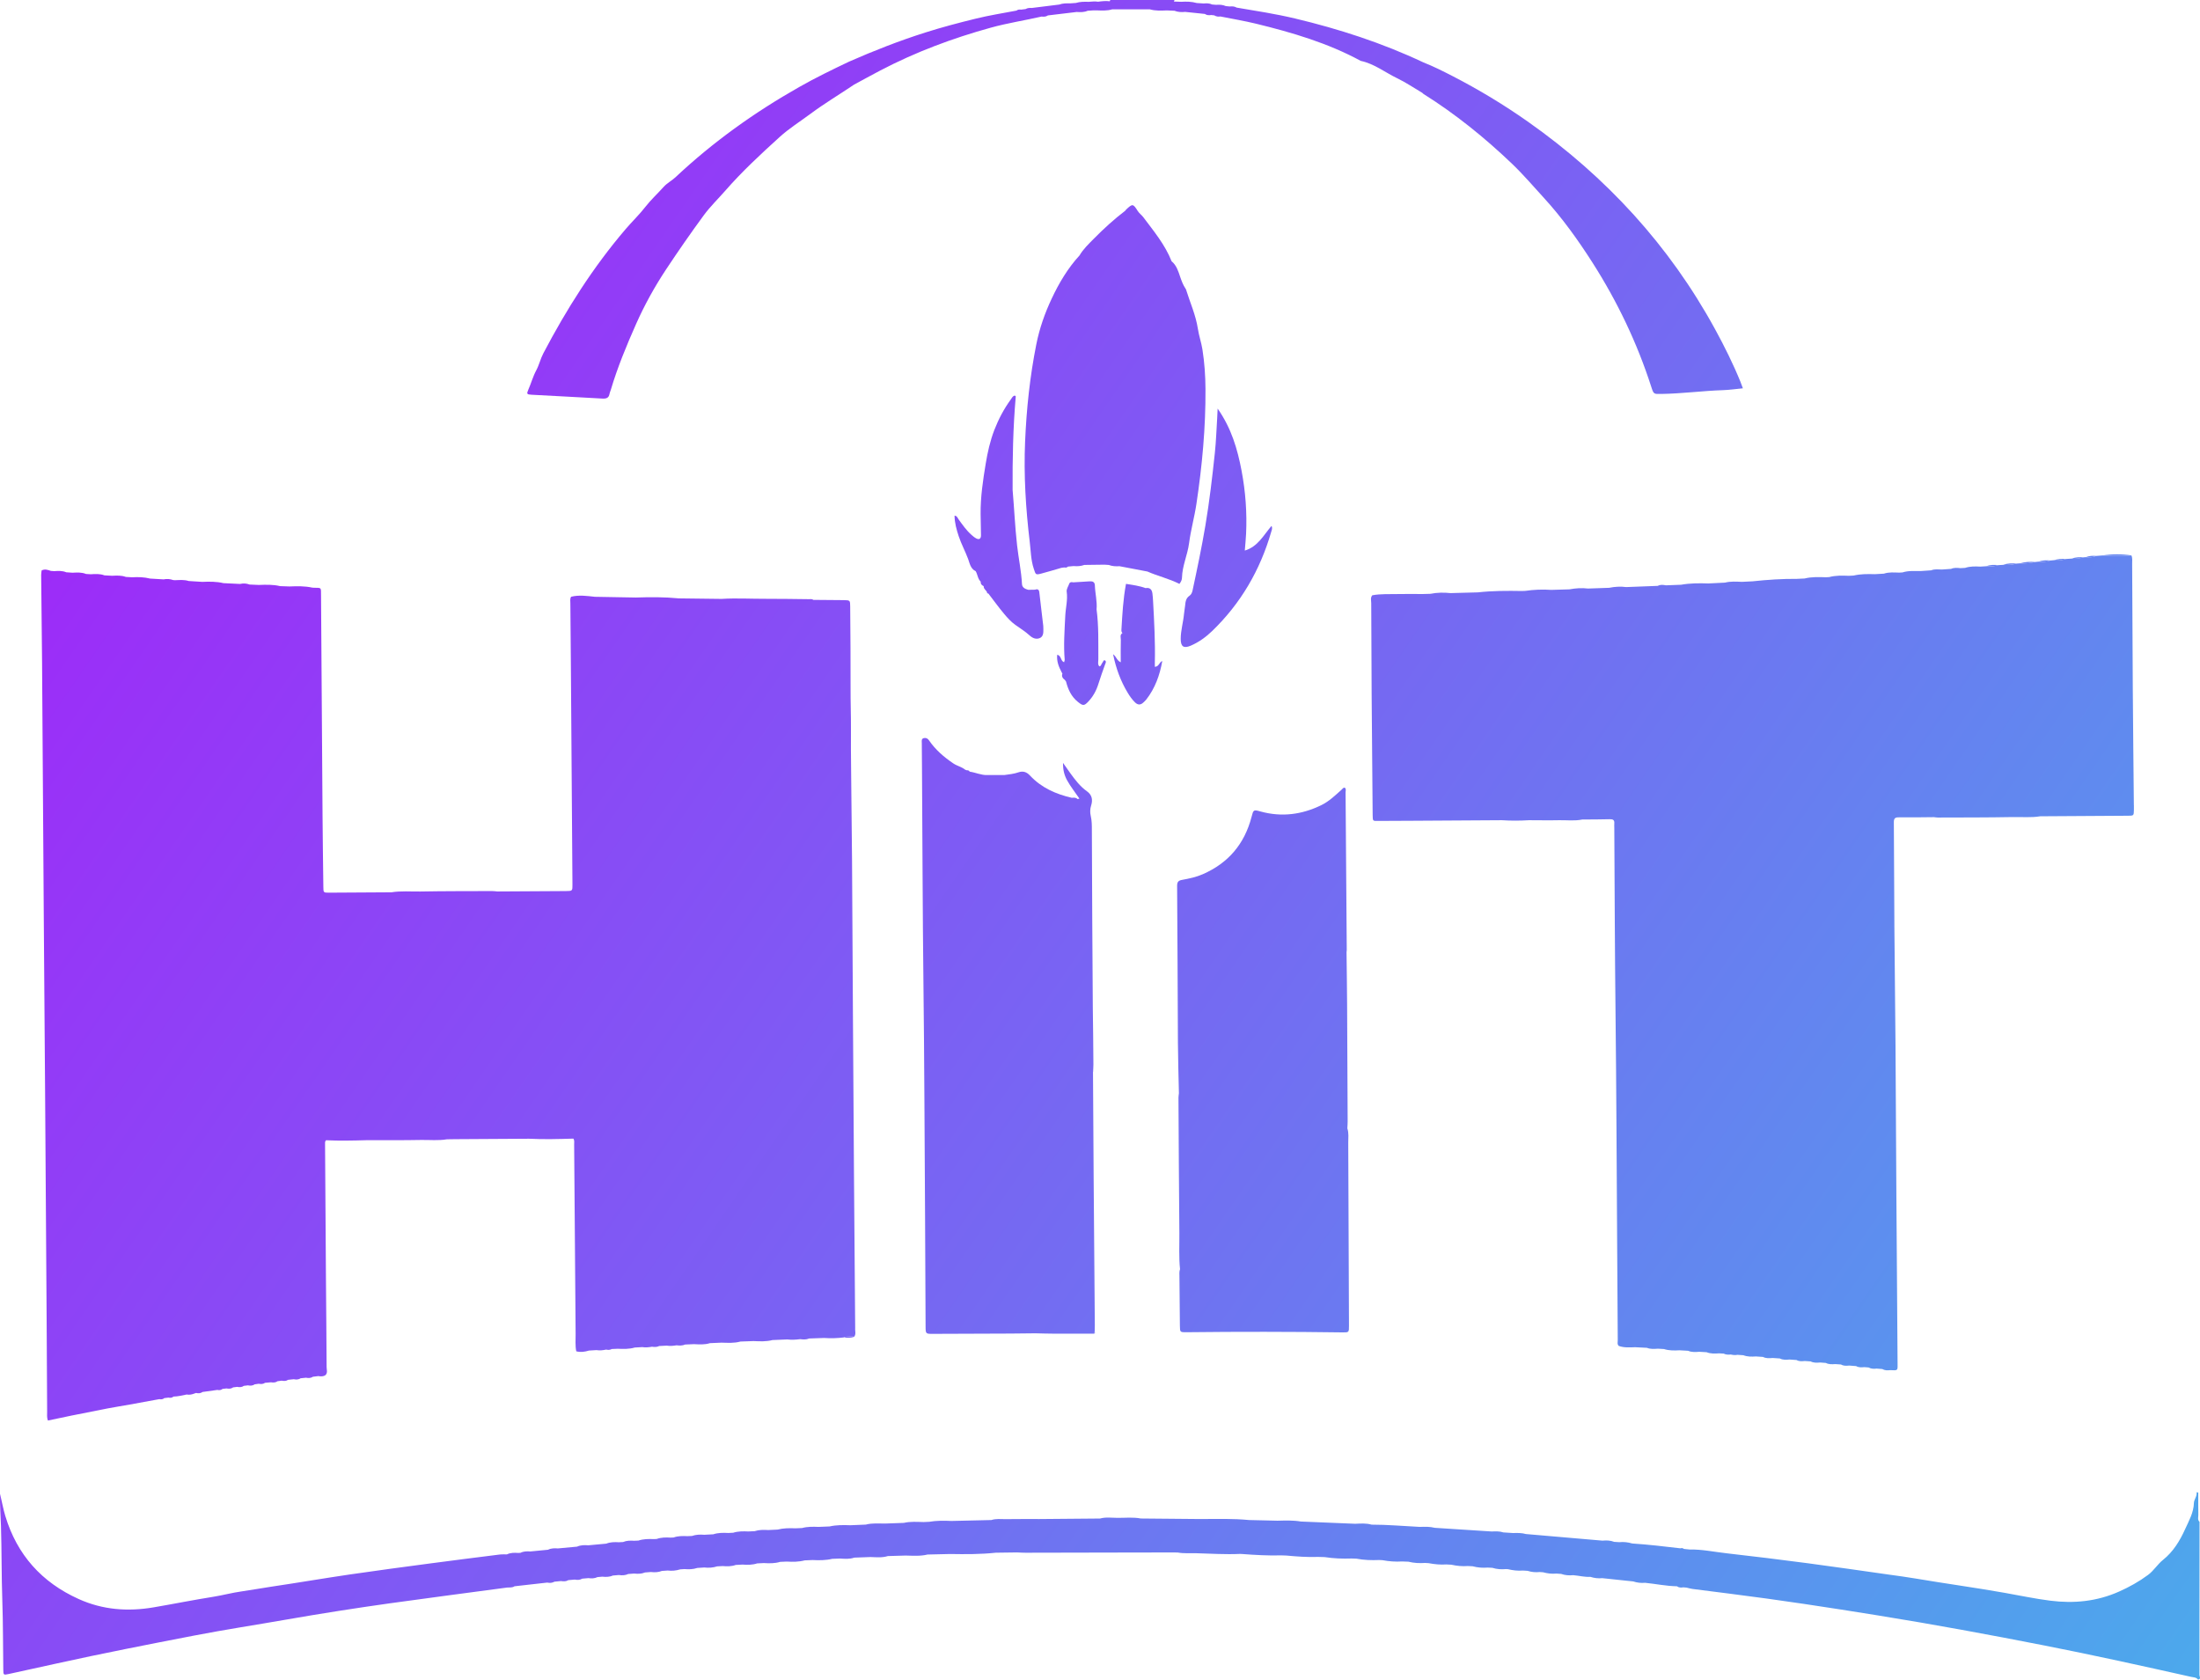 <svg width="93" height="71" viewBox="0 0 93 71" fill="none" xmlns="http://www.w3.org/2000/svg">
<path d="M90.1 23.477C89.692 23.501 89.284 23.501 88.877 23.48C89.284 23.416 89.692 23.416 90.1 23.477Z" fill="url(#paint0_linear_1_3121)"/>
<path d="M86.032 23.756C85.822 23.799 85.611 23.837 85.396 23.812C85.604 23.748 85.817 23.739 86.032 23.756Z" fill="url(#paint1_linear_1_3121)"/>
<path d="M85.258 23.82C85.07 23.869 84.879 23.897 84.684 23.874C84.871 23.804 85.065 23.81 85.258 23.82Z" fill="url(#paint2_linear_1_3121)"/>
<path d="M88.098 23.559C87.929 23.596 87.763 23.638 87.588 23.613C87.752 23.543 87.925 23.549 88.098 23.559Z" fill="url(#paint3_linear_1_3121)"/>
<path d="M87.328 23.63C87.162 23.694 86.99 23.703 86.817 23.681C86.984 23.629 87.154 23.614 87.328 23.63Z" fill="url(#paint4_linear_1_3121)"/>
<path d="M84.483 23.887C84.314 23.93 84.144 23.961 83.969 23.934C84.136 23.866 84.31 23.874 84.483 23.887Z" fill="url(#paint5_linear_1_3121)"/>
<path d="M86.681 23.692C86.514 23.746 86.343 23.767 86.168 23.741C86.335 23.681 86.507 23.677 86.681 23.692Z" fill="url(#paint6_linear_1_3121)"/>
<path d="M88.618 23.501C88.473 23.56 88.324 23.572 88.17 23.553C88.316 23.493 88.466 23.486 88.618 23.501Z" fill="url(#paint7_linear_1_3121)"/>
<path d="M35.697 56.533L35.689 56.514C35.829 56.496 35.971 56.487 36.111 56.507C35.975 56.554 35.837 56.559 35.697 56.533Z" fill="url(#paint8_linear_1_3121)"/>
<path d="M90.204 34.04C90.189 32.402 90.17 30.765 90.159 29.128C90.147 27.361 90.142 25.594 90.132 23.827C90.132 23.71 90.151 23.59 90.1 23.477C89.692 23.501 89.284 23.501 88.877 23.48C88.791 23.487 88.704 23.493 88.618 23.499C88.473 23.559 88.324 23.571 88.17 23.552C88.146 23.553 88.122 23.556 88.098 23.557C87.929 23.595 87.763 23.637 87.588 23.611C87.501 23.617 87.414 23.623 87.328 23.629C87.162 23.692 86.99 23.702 86.817 23.68C86.772 23.684 86.727 23.688 86.681 23.692C86.514 23.746 86.343 23.767 86.168 23.741C86.124 23.745 86.078 23.75 86.032 23.756C85.822 23.799 85.611 23.837 85.396 23.812C85.35 23.815 85.304 23.818 85.258 23.822C85.07 23.87 84.879 23.899 84.684 23.876C84.618 23.88 84.551 23.884 84.485 23.888C84.315 23.931 84.146 23.962 83.971 23.935C83.885 23.941 83.797 23.946 83.71 23.951C83.494 23.939 83.279 23.935 83.07 24.005C83.005 24.009 82.937 24.013 82.871 24.016C82.738 24.003 82.605 23.989 82.477 24.047C82.349 24.056 82.22 24.065 82.092 24.074C81.94 24.073 81.785 24.046 81.637 24.108C81.488 24.119 81.339 24.128 81.188 24.139C80.931 24.139 80.674 24.117 80.422 24.197C80.377 24.2 80.331 24.202 80.284 24.205C80.067 24.2 79.849 24.177 79.638 24.249C79.509 24.256 79.379 24.264 79.25 24.271C78.952 24.262 78.652 24.26 78.357 24.329C78.291 24.333 78.224 24.336 78.156 24.34C77.876 24.328 77.598 24.321 77.323 24.394C77.278 24.396 77.231 24.398 77.185 24.401C76.885 24.392 76.583 24.379 76.287 24.453C76.18 24.459 76.071 24.464 75.962 24.469C75.335 24.464 74.709 24.506 74.085 24.573C73.934 24.58 73.784 24.588 73.634 24.595C73.394 24.585 73.156 24.568 72.919 24.628C72.685 24.641 72.451 24.651 72.217 24.663C71.831 24.649 71.445 24.65 71.061 24.718C70.849 24.726 70.635 24.734 70.421 24.742C70.305 24.72 70.191 24.704 70.079 24.765C69.635 24.782 69.191 24.798 68.747 24.816C68.504 24.785 68.265 24.798 68.025 24.847C67.728 24.858 67.429 24.869 67.131 24.878C66.867 24.846 66.606 24.864 66.346 24.912C66.089 24.92 65.833 24.928 65.576 24.935C65.208 24.908 64.84 24.925 64.474 24.977C64.429 24.978 64.382 24.98 64.336 24.982C63.714 24.971 63.093 24.971 62.472 25.04C62.089 25.051 61.704 25.06 61.319 25.071C61.034 25.041 60.75 25.045 60.467 25.101C60.357 25.103 60.246 25.107 60.136 25.11C59.786 25.11 59.437 25.102 59.087 25.111C58.727 25.121 58.367 25.096 58.01 25.163C57.923 25.267 57.966 25.391 57.966 25.504C57.968 26.785 57.974 28.067 57.983 29.348C57.995 31.049 58.014 32.75 58.026 34.453C58.029 34.722 58.033 34.702 58.271 34.701C58.765 34.698 59.26 34.698 59.754 34.694C61 34.687 62.247 34.679 63.493 34.671C63.873 34.697 64.252 34.694 64.633 34.671C65.058 34.671 65.482 34.681 65.907 34.671C66.234 34.664 66.563 34.71 66.888 34.641C67.275 34.639 67.662 34.64 68.048 34.629C68.181 34.625 68.254 34.659 68.241 34.806C68.235 34.871 68.241 34.935 68.241 35C68.255 37.606 68.264 40.212 68.293 42.82C68.329 46.04 68.34 49.261 68.361 52.481C68.37 53.87 68.377 55.26 68.387 56.649C68.387 56.731 68.356 56.823 68.43 56.893C68.655 56.975 68.889 56.955 69.122 56.948C69.288 56.956 69.453 56.965 69.62 56.973C69.771 57.035 69.928 57.02 70.085 57.01C70.17 57.016 70.255 57.02 70.341 57.025C70.555 57.094 70.775 57.09 70.995 57.078C71.116 57.085 71.239 57.091 71.36 57.098C71.513 57.166 71.675 57.152 71.836 57.141C71.938 57.147 72.041 57.152 72.143 57.159C72.315 57.229 72.494 57.218 72.674 57.207C72.738 57.211 72.801 57.214 72.864 57.218C72.96 57.264 73.061 57.269 73.164 57.256C73.257 57.276 73.35 57.292 73.445 57.269C73.529 57.275 73.614 57.282 73.698 57.287C73.869 57.354 74.047 57.35 74.226 57.338C74.326 57.345 74.426 57.352 74.526 57.358C74.656 57.426 74.796 57.414 74.936 57.403C75.036 57.41 75.137 57.416 75.238 57.423C75.368 57.491 75.507 57.48 75.647 57.468C75.746 57.474 75.846 57.483 75.946 57.489C76.056 57.554 76.176 57.542 76.294 57.531C76.375 57.536 76.456 57.542 76.538 57.547C76.665 57.612 76.803 57.607 76.94 57.594C77.021 57.6 77.101 57.607 77.182 57.612C77.31 57.678 77.447 57.671 77.585 57.661C77.664 57.666 77.745 57.673 77.825 57.678C77.855 57.674 77.885 57.671 77.914 57.671C77.885 57.671 77.855 57.675 77.825 57.678C77.933 57.742 78.05 57.737 78.168 57.723C78.267 57.731 78.366 57.739 78.465 57.746C78.573 57.81 78.691 57.8 78.809 57.79C78.87 57.794 78.93 57.8 78.991 57.804C79.097 57.864 79.213 57.866 79.33 57.851C79.409 57.858 79.49 57.863 79.569 57.87C79.676 57.933 79.791 57.93 79.908 57.917C80.218 57.934 80.219 57.934 80.216 57.69C80.199 55.297 80.18 52.906 80.165 50.513C80.152 48.389 80.142 46.266 80.128 44.143C80.116 42.495 80.093 40.846 80.081 39.197C80.07 37.72 80.071 36.244 80.058 34.767C80.056 34.597 80.102 34.547 80.27 34.55C80.764 34.556 81.259 34.546 81.754 34.542C81.807 34.547 81.861 34.558 81.913 34.558C82.964 34.554 84.014 34.558 85.065 34.538C85.459 34.529 85.856 34.569 86.249 34.505C87.485 34.497 88.721 34.49 89.957 34.482C90.201 34.481 90.201 34.477 90.206 34.233C90.206 34.168 90.206 34.103 90.206 34.038L90.204 34.04ZM63.772 34.639C63.96 34.627 64.149 34.632 64.337 34.639C64.149 34.631 63.96 34.625 63.772 34.639ZM72.937 57.21C72.984 57.207 73.031 57.21 73.077 57.218C73.03 57.211 72.984 57.209 72.937 57.21Z" fill="url(#paint9_linear_1_3121)"/>
<path d="M36.151 56.165C36.136 53.987 36.116 51.809 36.1 49.632C36.084 47.347 36.07 45.06 36.055 42.774C36.042 40.639 36.033 38.505 36.018 36.369C36.008 35.097 35.991 33.825 35.979 32.553C35.973 31.971 35.967 31.389 35.972 30.806C35.976 30.235 35.953 29.664 35.956 29.093C35.961 27.94 35.948 26.785 35.94 25.632C35.938 25.376 35.934 25.372 35.672 25.368C35.241 25.361 34.811 25.361 34.382 25.357C34.325 25.312 34.259 25.328 34.196 25.328C33.585 25.322 32.975 25.31 32.364 25.312C31.744 25.315 31.124 25.277 30.502 25.316C29.901 25.308 29.299 25.302 28.698 25.294C28.094 25.235 27.487 25.237 26.88 25.258C26.303 25.248 25.724 25.238 25.147 25.227C24.813 25.191 24.478 25.141 24.143 25.225C24.088 25.314 24.111 25.413 24.111 25.508C24.116 26.347 24.125 27.187 24.132 28.026C24.155 31.148 24.178 34.269 24.199 37.391C24.201 37.663 24.199 37.663 23.916 37.666C22.949 37.672 21.982 37.678 21.016 37.683C20.942 37.676 20.868 37.664 20.792 37.666C19.783 37.67 18.774 37.666 17.766 37.685C17.361 37.691 16.953 37.654 16.55 37.718C15.668 37.724 14.787 37.732 13.904 37.734C13.671 37.734 13.671 37.73 13.669 37.482C13.657 36.491 13.642 35.499 13.635 34.508C13.612 31.393 13.592 28.279 13.571 25.164C13.568 24.812 13.596 24.854 13.262 24.844C13.241 24.844 13.219 24.84 13.198 24.839C12.879 24.769 12.556 24.778 12.232 24.79C12.101 24.785 11.971 24.781 11.84 24.776C11.543 24.705 11.241 24.715 10.94 24.726C10.811 24.72 10.68 24.715 10.55 24.709C10.418 24.658 10.285 24.653 10.147 24.684C9.915 24.673 9.68 24.661 9.446 24.65C9.152 24.58 8.852 24.583 8.551 24.596C8.36 24.584 8.169 24.572 7.978 24.56C7.786 24.498 7.589 24.519 7.393 24.526C7.369 24.525 7.346 24.522 7.322 24.52C7.191 24.475 7.057 24.461 6.919 24.491C6.728 24.48 6.538 24.468 6.347 24.457C6.096 24.394 5.84 24.387 5.582 24.402C5.494 24.396 5.407 24.392 5.319 24.387C5.131 24.317 4.936 24.329 4.741 24.338C4.633 24.333 4.524 24.326 4.416 24.321C4.228 24.249 4.033 24.262 3.838 24.274C3.771 24.27 3.703 24.266 3.636 24.262C3.45 24.186 3.257 24.2 3.063 24.209C2.977 24.203 2.889 24.198 2.802 24.191C2.636 24.121 2.463 24.131 2.288 24.143C2.242 24.139 2.196 24.136 2.149 24.132C2.021 24.087 1.893 24.043 1.76 24.113C1.754 24.177 1.739 24.24 1.74 24.303C1.752 25.521 1.768 26.738 1.778 27.956C1.805 31.62 1.826 35.283 1.852 38.947C1.869 41.371 1.889 43.797 1.907 46.221C1.93 49.432 1.951 52.643 1.972 55.854C1.98 57.126 1.984 58.397 1.993 59.669C1.993 59.792 1.976 59.92 2.025 60.047C2.375 59.973 2.708 59.901 3.04 59.834C3.538 59.733 4.036 59.633 4.535 59.538C4.854 59.478 5.174 59.426 5.493 59.37C5.906 59.295 6.319 59.219 6.734 59.143C6.81 59.159 6.884 59.154 6.946 59.099C7.004 59.092 7.062 59.085 7.121 59.078C7.199 59.094 7.272 59.089 7.335 59.034C7.523 59.03 7.708 58.985 7.891 58.947C8.008 58.97 8.118 58.946 8.227 58.902C8.247 58.895 8.268 58.888 8.288 58.881C8.385 58.904 8.477 58.902 8.562 58.84C8.771 58.811 8.978 58.783 9.187 58.753C9.266 58.769 9.341 58.768 9.406 58.711C9.461 58.705 9.518 58.698 9.573 58.69C9.672 58.709 9.769 58.709 9.857 58.645C9.913 58.639 9.97 58.632 10.026 58.624C10.126 58.643 10.223 58.643 10.309 58.581C10.365 58.574 10.422 58.567 10.478 58.56C10.578 58.578 10.676 58.581 10.764 58.517C10.822 58.509 10.879 58.501 10.937 58.492C11.031 58.51 11.123 58.51 11.206 58.452C11.288 58.446 11.37 58.438 11.453 58.431C11.55 58.444 11.645 58.448 11.731 58.386C11.789 58.378 11.848 58.37 11.907 58.362C12.002 58.381 12.094 58.384 12.178 58.326C12.257 58.318 12.337 58.309 12.416 58.301C12.517 58.319 12.615 58.324 12.705 58.261C12.781 58.253 12.857 58.245 12.933 58.237C13.034 58.254 13.133 58.26 13.223 58.197C13.301 58.188 13.378 58.177 13.456 58.168C13.562 58.187 13.666 58.192 13.76 58.126C13.86 58.026 13.807 57.901 13.807 57.789C13.801 56.506 13.787 55.224 13.778 53.942C13.764 52.088 13.754 50.235 13.741 48.381C13.741 48.318 13.728 48.251 13.783 48.199C14.351 48.226 14.919 48.213 15.488 48.197C16.26 48.195 17.031 48.202 17.804 48.187C18.167 48.181 18.532 48.221 18.892 48.159C19.009 48.157 19.128 48.154 19.246 48.154C20.286 48.147 21.327 48.141 22.365 48.135C22.988 48.166 23.613 48.149 24.236 48.13C24.294 48.207 24.269 48.297 24.271 48.38C24.292 51.047 24.31 53.715 24.333 56.382C24.335 56.629 24.311 56.876 24.36 57.121C24.543 57.168 24.721 57.144 24.898 57.089C25.003 57.082 25.108 57.077 25.213 57.07C25.351 57.091 25.487 57.079 25.623 57.048C25.705 57.068 25.786 57.066 25.863 57.024C25.946 57.02 26.029 57.016 26.113 57.013C26.355 57.023 26.597 57.031 26.833 56.961C26.938 56.955 27.044 56.948 27.15 56.943C27.289 56.966 27.426 56.951 27.562 56.927C27.666 56.943 27.769 56.946 27.867 56.897C27.974 56.892 28.079 56.886 28.185 56.881C28.324 56.904 28.461 56.89 28.597 56.867C28.722 56.882 28.846 56.885 28.965 56.834C29.089 56.828 29.213 56.823 29.338 56.818C29.564 56.83 29.789 56.846 30.01 56.776C30.174 56.769 30.339 56.762 30.503 56.755C30.77 56.762 31.036 56.782 31.299 56.708C31.485 56.702 31.67 56.695 31.856 56.688C32.124 56.7 32.391 56.715 32.655 56.645C32.864 56.637 33.074 56.629 33.282 56.619C33.464 56.642 33.645 56.631 33.826 56.607C33.954 56.623 34.08 56.634 34.203 56.579C34.414 56.572 34.624 56.564 34.835 56.557C35.123 56.577 35.41 56.568 35.695 56.532L35.687 56.513C35.827 56.495 35.968 56.486 36.108 56.506C36.19 56.401 36.148 56.277 36.148 56.163L36.151 56.165ZM25.312 57.044C25.378 57.031 25.445 57.028 25.514 57.028C25.447 57.028 25.378 57.029 25.312 57.044ZM25.616 57.033C25.658 57.025 25.698 57.019 25.74 57.017C25.698 57.02 25.658 57.025 25.616 57.033ZM27.251 56.917C27.317 56.904 27.386 56.901 27.453 56.903C27.384 56.901 27.317 56.903 27.251 56.917ZM27.555 56.908C27.531 56.907 27.506 56.905 27.481 56.904C27.506 56.904 27.531 56.905 27.555 56.908C27.608 56.898 27.66 56.892 27.711 56.889C27.659 56.892 27.606 56.9 27.555 56.908ZM28.59 56.849C28.653 56.836 28.715 56.828 28.779 56.826C28.715 56.828 28.653 56.838 28.59 56.849ZM34.013 56.568C34.013 56.568 34.006 56.568 34.003 56.568C34.006 56.568 34.01 56.568 34.013 56.568ZM33.553 56.583C33.508 56.584 33.462 56.588 33.418 56.595C33.462 56.588 33.507 56.584 33.553 56.583ZM33.82 56.588C33.835 56.586 33.849 56.584 33.864 56.583C33.849 56.584 33.835 56.587 33.82 56.588Z" fill="url(#paint10_linear_1_3121)"/>
<path d="M73.587 16.171C73.272 15.394 72.899 14.642 72.498 13.91C70.562 10.369 67.9 7.48 64.613 5.16C63.585 4.434 62.508 3.785 61.389 3.209C60.991 3.004 60.59 2.803 60.171 2.638C58.431 1.817 56.611 1.226 54.743 0.781C53.929 0.587 53.1 0.46 52.275 0.321C52.185 0.268 52.086 0.263 51.985 0.274C51.929 0.268 51.874 0.263 51.819 0.258C51.687 0.198 51.549 0.194 51.409 0.204C51.352 0.2 51.296 0.194 51.239 0.19C51.126 0.136 51.008 0.134 50.887 0.147C50.788 0.14 50.689 0.134 50.59 0.128C50.374 0.065 50.152 0.063 49.928 0.076C49.828 0.071 49.725 0.069 49.624 0.065C49.633 0.043 49.642 0.022 49.65 0H46.937C46.925 0.016 46.917 0.034 46.912 0.054C46.746 0.032 46.582 0.05 46.418 0.073C46.285 0.049 46.153 0.069 46.02 0.077C45.838 0.071 45.656 0.07 45.48 0.125C45.399 0.131 45.319 0.136 45.236 0.142C45.218 0.151 45.2 0.159 45.181 0.166C45.2 0.159 45.219 0.151 45.236 0.142C45.082 0.138 44.926 0.138 44.776 0.193C44.39 0.241 44.004 0.29 43.618 0.337C43.528 0.333 43.437 0.332 43.357 0.383C43.295 0.391 43.231 0.399 43.168 0.407C43.098 0.401 43.03 0.399 42.969 0.448C42.396 0.558 41.819 0.647 41.249 0.788C40.529 0.964 39.814 1.152 39.107 1.377C38.013 1.725 36.945 2.142 35.894 2.605C35.178 2.945 34.466 3.291 33.777 3.683C31.891 4.752 30.137 6.005 28.555 7.492C28.398 7.639 28.203 7.735 28.057 7.897C27.8 8.184 27.516 8.443 27.277 8.75C27.023 9.078 26.718 9.367 26.448 9.684C25.071 11.294 23.946 13.07 22.965 14.942C22.847 15.167 22.792 15.426 22.671 15.65C22.528 15.915 22.453 16.203 22.332 16.476C22.254 16.652 22.274 16.675 22.47 16.686C23.469 16.741 24.468 16.79 25.467 16.848C25.631 16.857 25.739 16.822 25.767 16.644C25.775 16.592 25.802 16.542 25.817 16.491C26.102 15.529 26.486 14.603 26.891 13.691C27.247 12.889 27.675 12.116 28.163 11.379C28.675 10.608 29.201 9.848 29.749 9.102C30.023 8.729 30.354 8.41 30.656 8.065C31.367 7.25 32.16 6.515 32.958 5.791C33.359 5.427 33.826 5.135 34.263 4.81C34.859 4.366 35.498 3.987 36.112 3.572C36.478 3.375 36.843 3.174 37.21 2.981C38.7 2.201 40.263 1.617 41.882 1.17C42.591 0.974 43.318 0.863 44.033 0.7C44.128 0.712 44.218 0.707 44.298 0.652C44.705 0.603 45.11 0.554 45.516 0.506C45.672 0.517 45.828 0.521 45.977 0.455C45.823 0.455 45.67 0.453 45.518 0.452C45.671 0.452 45.824 0.453 45.977 0.455C46.06 0.449 46.142 0.444 46.225 0.438C46.25 0.405 46.282 0.391 46.318 0.388C46.282 0.393 46.25 0.405 46.225 0.438C46.269 0.438 46.313 0.438 46.356 0.438C46.578 0.446 46.801 0.461 47.018 0.394C47.547 0.394 48.077 0.394 48.606 0.394C48.843 0.464 49.086 0.449 49.328 0.44L49.649 0.455C49.795 0.513 49.949 0.518 50.103 0.503C50.379 0.531 50.655 0.561 50.931 0.589C51.013 0.646 51.105 0.65 51.199 0.635C51.242 0.639 51.285 0.645 51.329 0.649C51.41 0.697 51.496 0.714 51.588 0.696C52.091 0.797 52.598 0.881 53.096 1.002C54.625 1.375 56.13 1.818 57.524 2.574C58.098 2.695 58.555 3.065 59.071 3.312C59.435 3.487 59.774 3.719 60.124 3.925C60.14 3.94 60.154 3.956 60.171 3.969C61.522 4.816 62.756 5.814 63.908 6.913C64.395 7.379 64.832 7.891 65.287 8.389C66.05 9.227 66.707 10.144 67.315 11.095C68.367 12.742 69.206 14.494 69.806 16.358C69.905 16.667 69.909 16.658 70.234 16.652C71.106 16.639 71.971 16.52 72.841 16.492C73.113 16.482 73.384 16.442 73.677 16.414C73.638 16.31 73.614 16.24 73.585 16.171H73.587Z" fill="url(#paint11_linear_1_3121)"/>
<path d="M46.208 45.313C46.212 45.205 46.221 45.098 46.221 44.99C46.221 44.193 46.203 43.396 46.196 42.597C46.173 40.096 46.169 37.594 46.156 35.093C46.156 34.89 46.156 34.687 46.108 34.484C46.077 34.346 46.076 34.202 46.126 34.045C46.194 33.833 46.178 33.609 45.948 33.448C45.664 33.248 45.453 32.971 45.25 32.691C45.152 32.556 45.056 32.418 44.936 32.247C44.934 32.541 44.987 32.761 45.11 32.986C45.262 33.261 45.458 33.502 45.631 33.759C45.604 33.765 45.577 33.771 45.55 33.777C45.481 33.705 45.394 33.716 45.308 33.724C44.635 33.569 44.02 33.297 43.541 32.783C43.396 32.626 43.241 32.582 43.055 32.646C42.86 32.714 42.658 32.733 42.458 32.761C42.216 32.761 41.973 32.761 41.731 32.762C41.852 32.796 41.973 32.814 42.094 32.815C41.973 32.815 41.852 32.796 41.731 32.762C41.474 32.77 41.24 32.653 40.991 32.618C40.964 32.569 40.922 32.555 40.87 32.561C40.847 32.553 40.824 32.544 40.801 32.536C40.652 32.414 40.46 32.379 40.299 32.27C39.904 32.002 39.547 31.697 39.275 31.3C39.22 31.219 39.153 31.179 39.059 31.199C38.938 31.225 38.967 31.33 38.967 31.409C38.967 31.765 38.973 32.12 38.975 32.476C38.997 35.493 39 38.51 39.036 41.526C39.075 44.812 39.084 48.098 39.105 51.384C39.114 52.946 39.119 54.51 39.127 56.072C39.129 56.383 39.132 56.385 39.449 56.383C40.535 56.379 41.621 56.375 42.707 56.371C43.061 56.37 43.416 56.364 43.77 56.36C44.024 56.366 44.28 56.374 44.534 56.375C45.107 56.378 45.682 56.375 46.255 56.375C46.23 56.343 46.247 56.322 46.275 56.305C46.277 56.208 46.282 56.111 46.281 56.014C46.264 53.966 46.247 51.918 46.232 49.871C46.221 48.35 46.213 46.831 46.204 45.311L46.208 45.313Z" fill="url(#paint12_linear_1_3121)"/>
<path d="M56.994 48.305C56.994 48.102 57.023 47.896 56.956 47.696C56.961 47.599 56.969 47.503 56.969 47.407C56.962 45.763 56.955 44.119 56.946 42.476C56.942 41.735 56.93 40.993 56.922 40.253C56.924 40.221 56.931 40.188 56.931 40.157C56.915 37.938 56.899 35.718 56.881 33.499C56.881 33.43 56.916 33.349 56.845 33.294C56.778 33.291 56.752 33.345 56.714 33.379C56.445 33.62 56.184 33.874 55.856 34.034C55.035 34.435 54.183 34.547 53.294 34.304C52.986 34.219 52.986 34.222 52.904 34.54C52.606 35.677 51.923 36.483 50.846 36.953C50.569 37.075 50.276 37.137 49.98 37.191C49.821 37.219 49.758 37.268 49.76 37.454C49.779 39.662 49.781 41.872 49.794 44.081C49.798 44.792 49.821 45.502 49.836 46.212C49.829 46.276 49.817 46.34 49.817 46.404C49.828 48.313 49.837 50.221 49.855 52.129C49.86 52.635 49.829 53.142 49.883 53.648C49.844 53.752 49.858 53.861 49.858 53.967C49.864 54.657 49.869 55.347 49.877 56.036C49.88 56.316 49.883 56.318 50.167 56.314C52.361 56.289 54.555 56.291 56.749 56.321C57.025 56.325 57.026 56.322 57.025 56.035C57.016 53.459 57.008 50.882 56.994 48.306V48.305Z" fill="url(#paint13_linear_1_3121)"/>
<path d="M92.977 70.803C92.982 68.646 92.981 66.488 92.981 64.331C92.885 64.243 92.932 64.129 92.93 64.026C92.923 63.715 92.927 63.404 92.927 63.093C92.904 63.087 92.88 63.082 92.857 63.077C92.88 63.252 92.747 63.385 92.743 63.528C92.732 63.943 92.529 64.288 92.37 64.641C92.148 65.131 91.869 65.592 91.436 65.938C91.201 66.125 91.046 66.395 90.802 66.574C90.421 66.856 90.014 67.083 89.578 67.277C88.644 67.694 87.674 67.788 86.679 67.663C86.023 67.581 85.371 67.44 84.719 67.326C83.474 67.106 82.221 66.937 80.974 66.725C80.604 66.662 80.23 66.613 79.859 66.561C78.709 66.399 77.56 66.23 76.41 66.078C75.27 65.928 74.128 65.787 72.985 65.658C72.463 65.6 71.945 65.488 71.415 65.498C71.338 65.49 71.26 65.482 71.183 65.474C71.138 65.434 71.087 65.433 71.031 65.448C70.355 65.367 69.678 65.29 68.998 65.244C68.819 65.19 68.636 65.171 68.451 65.189C68.379 65.185 68.307 65.179 68.235 65.175C68.075 65.113 67.908 65.108 67.74 65.124C67.799 65.159 67.86 65.174 67.922 65.179C67.963 65.183 68.005 65.182 68.047 65.179C68.005 65.181 67.963 65.182 67.922 65.179C67.86 65.174 67.799 65.159 67.74 65.124C66.662 65.031 65.585 64.938 64.507 64.845C64.328 64.795 64.145 64.796 63.962 64.803C63.825 64.794 63.688 64.786 63.551 64.776C63.39 64.722 63.224 64.73 63.059 64.737C62.257 64.686 61.453 64.633 60.652 64.582C60.572 64.581 60.493 64.583 60.412 64.585C60.491 64.585 60.571 64.581 60.652 64.582C60.443 64.529 60.23 64.535 60.018 64.543C59.34 64.51 58.661 64.447 57.982 64.448C57.753 64.382 57.519 64.401 57.286 64.411C56.522 64.379 55.758 64.349 54.993 64.316C54.665 64.26 54.335 64.273 54.004 64.281C53.603 64.272 53.202 64.262 52.801 64.253C52.127 64.188 51.452 64.207 50.776 64.211C49.927 64.203 49.077 64.196 48.226 64.188C47.898 64.125 47.566 64.164 47.236 64.161C46.992 64.16 46.745 64.121 46.504 64.189C45.651 64.196 44.798 64.204 43.943 64.211C43.466 64.211 42.987 64.208 42.509 64.215C42.31 64.218 42.105 64.187 41.909 64.253C41.345 64.266 40.781 64.278 40.216 64.292C39.901 64.276 39.588 64.276 39.275 64.328C39.197 64.331 39.118 64.334 39.04 64.338C38.763 64.332 38.484 64.309 38.208 64.373C37.949 64.382 37.689 64.392 37.429 64.401C37.396 64.412 37.361 64.42 37.327 64.427C37.361 64.42 37.396 64.411 37.429 64.401C37.152 64.404 36.874 64.373 36.6 64.446C36.382 64.455 36.164 64.463 35.946 64.473C35.652 64.463 35.358 64.458 35.068 64.524C34.912 64.531 34.756 64.537 34.599 64.543C34.367 64.533 34.134 64.529 33.905 64.591C33.812 64.595 33.721 64.599 33.628 64.603C33.374 64.593 33.119 64.593 32.869 64.657C32.737 64.664 32.607 64.669 32.475 64.676C32.281 64.664 32.087 64.663 31.899 64.724C31.81 64.728 31.721 64.732 31.633 64.736C31.417 64.726 31.202 64.724 30.993 64.79C30.927 64.794 30.86 64.796 30.794 64.8C30.578 64.79 30.361 64.786 30.151 64.856C30.024 64.862 29.897 64.869 29.77 64.876C29.594 64.862 29.42 64.867 29.251 64.926C29.186 64.928 29.123 64.931 29.058 64.934C28.86 64.926 28.664 64.922 28.474 64.991C28.431 64.992 28.388 64.995 28.346 64.996C28.149 64.985 27.951 64.984 27.76 65.053C27.72 65.055 27.679 65.057 27.639 65.059C27.419 65.05 27.2 65.051 26.988 65.121C26.927 65.124 26.866 65.127 26.806 65.129C26.646 65.119 26.488 65.119 26.338 65.183C26.278 65.186 26.219 65.189 26.16 65.192C25.98 65.182 25.801 65.182 25.628 65.251C25.375 65.274 25.122 65.298 24.869 65.321C24.707 65.308 24.547 65.309 24.393 65.378C24.123 65.403 23.852 65.428 23.583 65.453C23.441 65.442 23.299 65.442 23.166 65.509C22.918 65.533 22.669 65.557 22.422 65.581C22.278 65.571 22.135 65.572 22.002 65.639C21.97 65.641 21.938 65.642 21.905 65.644C21.744 65.633 21.584 65.63 21.431 65.704H21.437C21.329 65.706 21.222 65.699 21.115 65.712C20.145 65.834 19.174 65.956 18.205 66.085C17.065 66.237 15.924 66.387 14.787 66.554C13.685 66.716 12.587 66.905 11.483 67.068C11.061 67.13 10.641 67.21 10.217 67.269C9.82 67.324 9.422 67.432 9.024 67.496C8.179 67.63 7.34 67.799 6.498 67.943C5.408 68.129 4.344 68.053 3.324 67.591C1.764 66.887 0.72 65.724 0.224 64.08C0.136 63.791 0.084 63.493 0.002 63.144C-0.008 63.634 0.027 64.064 0.041 64.494C0.074 65.55 0.061 66.607 0.098 67.663C0.132 68.633 0.125 69.604 0.139 70.574C0.142 70.806 0.147 70.81 0.37 70.761C1.042 70.616 1.713 70.467 2.385 70.319C4.321 69.891 6.268 69.511 8.215 69.135C9.523 68.882 10.839 68.683 12.151 68.453C13.591 68.202 15.035 67.976 16.481 67.773C18.131 67.543 19.785 67.328 21.436 67.107C21.542 67.096 21.654 67.121 21.75 67.053C21.662 67.053 21.572 67.056 21.481 67.057C21.572 67.057 21.662 67.054 21.75 67.053C22.211 67.001 22.672 66.949 23.134 66.897C23.24 66.919 23.342 66.914 23.439 66.859C23.531 66.849 23.622 66.841 23.714 66.832C23.821 66.849 23.926 66.855 24.024 66.794C24.115 66.786 24.205 66.778 24.295 66.77C24.307 66.762 24.32 66.755 24.333 66.748C24.32 66.754 24.307 66.76 24.295 66.77C24.404 66.789 24.512 66.793 24.613 66.731C24.7 66.723 24.789 66.716 24.876 66.708C25.007 66.729 25.136 66.723 25.258 66.665C25.324 66.659 25.392 66.654 25.457 66.647C25.61 66.663 25.762 66.663 25.906 66.599C25.992 66.592 26.078 66.585 26.164 66.577C26.299 66.599 26.43 66.592 26.557 66.534C26.64 66.527 26.725 66.52 26.808 66.515C26.965 66.532 27.118 66.53 27.267 66.469C27.351 66.462 27.433 66.457 27.516 66.45C27.674 66.469 27.83 66.464 27.98 66.404C28.063 66.399 28.143 66.392 28.225 66.387C28.406 66.41 28.582 66.391 28.756 66.338C28.815 66.334 28.875 66.33 28.936 66.326C29.119 66.342 29.299 66.338 29.476 66.278C29.574 66.271 29.673 66.265 29.773 66.259C29.957 66.279 30.139 66.269 30.317 66.211C30.393 66.207 30.471 66.203 30.548 66.199C30.735 66.213 30.921 66.218 31.101 66.151C31.197 66.145 31.291 66.141 31.386 66.136C31.596 66.151 31.805 66.152 32.008 66.086C32.101 66.082 32.195 66.076 32.289 66.072C32.522 66.086 32.753 66.09 32.979 66.021C33.071 66.017 33.164 66.013 33.255 66.009C33.511 66.024 33.767 66.024 34.017 65.958C34.129 65.954 34.239 65.948 34.351 65.944C34.629 65.958 34.906 65.958 35.181 65.893C35.291 65.889 35.401 65.885 35.512 65.881C35.714 65.893 35.916 65.911 36.112 65.842C36.342 65.834 36.572 65.826 36.802 65.817C37.047 65.826 37.292 65.851 37.532 65.776C37.783 65.769 38.035 65.761 38.288 65.754C38.597 65.762 38.907 65.785 39.211 65.711C39.527 65.704 39.843 65.696 40.16 65.689C40.807 65.7 41.453 65.703 42.097 65.634C42.397 65.63 42.699 65.626 42.999 65.622C43.116 65.627 43.233 65.637 43.351 65.635C44.807 65.633 46.264 65.629 47.72 65.626C48.362 65.625 49.005 65.623 49.647 65.623C49.696 65.625 49.744 65.626 49.793 65.627C50.047 65.673 50.305 65.649 50.561 65.656C51.181 65.672 51.803 65.714 52.423 65.685C52.452 65.687 52.478 65.688 52.507 65.689C53.06 65.73 53.613 65.763 54.169 65.747C54.238 65.75 54.31 65.751 54.38 65.754C54.825 65.796 55.27 65.828 55.719 65.812C55.81 65.815 55.9 65.816 55.992 65.819C56.373 65.878 56.755 65.893 57.139 65.879L57.34 65.886C57.658 65.947 57.979 65.956 58.302 65.943C58.348 65.946 58.395 65.947 58.441 65.95C58.715 66.001 58.992 66.022 59.271 66.004C59.36 66.008 59.449 66.012 59.537 66.014C59.769 66.072 60.003 66.083 60.24 66.067C60.288 66.07 60.337 66.072 60.385 66.075C60.635 66.122 60.888 66.148 61.144 66.13C61.213 66.135 61.281 66.137 61.35 66.141C61.58 66.192 61.813 66.215 62.048 66.197C62.116 66.201 62.183 66.205 62.25 66.207C62.46 66.264 62.673 66.28 62.888 66.263C62.954 66.267 63.02 66.271 63.086 66.273C63.274 66.333 63.468 66.344 63.663 66.326C63.691 66.327 63.718 66.33 63.746 66.331C63.952 66.38 64.161 66.406 64.374 66.388C64.441 66.392 64.508 66.396 64.575 66.4C64.741 66.453 64.912 66.47 65.084 66.451C65.132 66.454 65.181 66.458 65.229 66.461C65.415 66.511 65.602 66.535 65.794 66.516C65.86 66.52 65.926 66.524 65.994 66.53C66.16 66.59 66.331 66.6 66.506 66.584C66.748 66.604 66.985 66.669 67.231 66.655C67.396 66.708 67.562 66.728 67.733 66.71C68.169 66.756 68.605 66.802 69.041 66.848C69.204 66.902 69.371 66.922 69.543 66.906C69.991 66.951 70.434 67.045 70.888 67.053C70.971 67.114 71.062 67.114 71.158 67.098C71.205 67.102 71.252 67.106 71.298 67.11C71.381 67.129 71.463 67.156 71.547 67.166C72.069 67.235 72.591 67.3 73.114 67.365C75.214 67.629 77.305 67.949 79.393 68.286C81.746 68.665 84.089 69.098 86.428 69.557C88.503 69.964 90.567 70.421 92.63 70.883C92.729 70.904 92.848 70.899 92.918 71C93.056 70.974 92.978 70.868 92.978 70.806L92.977 70.803ZM47.228 65.312C47.235 65.333 47.241 65.356 47.247 65.379C47.241 65.356 47.235 65.335 47.228 65.312ZM47.258 65.549C47.952 65.554 48.646 65.558 49.342 65.567C48.648 65.558 47.953 65.554 47.258 65.549Z" fill="url(#paint14_linear_1_3121)"/>
<path d="M50.266 22.957C50.338 22.403 50.494 21.854 50.577 21.294C50.819 19.685 50.969 18.07 50.959 16.442C50.956 15.882 50.917 15.325 50.83 14.771C50.783 14.475 50.682 14.192 50.638 13.9C50.549 13.315 50.304 12.782 50.132 12.225C50.129 12.216 50.12 12.208 50.114 12.198C50.013 12.047 49.951 11.883 49.892 11.71C49.811 11.471 49.737 11.216 49.526 11.043C49.25 10.341 48.771 9.769 48.326 9.175C48.257 9.084 48.159 9.02 48.094 8.916C47.899 8.605 47.872 8.606 47.605 8.858C47.59 8.873 47.579 8.892 47.566 8.908C47.566 8.965 47.567 9.022 47.57 9.077C47.568 9.02 47.567 8.964 47.566 8.908C47.091 9.27 46.652 9.672 46.233 10.097C46.018 10.316 45.792 10.527 45.635 10.797C45.137 11.339 44.763 11.972 44.455 12.629C44.167 13.241 43.941 13.884 43.807 14.559C43.537 15.915 43.392 17.284 43.334 18.662C43.273 20.081 43.361 21.496 43.53 22.906C43.576 23.284 43.576 23.668 43.7 24.039C43.783 24.288 43.774 24.311 44.02 24.245C44.305 24.169 44.589 24.084 44.874 24.001C44.915 23.996 44.955 23.992 44.996 23.986C45.052 24.001 45.103 23.993 45.145 23.95C45.224 23.943 45.304 23.935 45.384 23.928C45.539 23.942 45.69 23.934 45.838 23.88C46.119 23.876 46.4 23.873 46.683 23.869C46.746 23.873 46.808 23.877 46.871 23.881C47.018 23.936 47.169 23.945 47.323 23.934C47.716 24.008 48.109 24.084 48.502 24.158C48.949 24.355 49.428 24.462 49.857 24.682C49.931 24.585 49.965 24.503 49.966 24.418C49.978 23.913 50.202 23.456 50.266 22.957Z" fill="url(#paint15_linear_1_3121)"/>
<path d="M53.75 22.231C53.414 22.619 53.179 23.105 52.621 23.273C52.641 23.019 52.664 22.795 52.675 22.57C52.718 21.673 52.652 20.781 52.485 19.899C52.313 18.989 52.057 18.106 51.473 17.271C51.465 17.454 51.461 17.57 51.453 17.684C51.422 18.169 51.407 18.654 51.356 19.136C51.246 20.168 51.127 21.197 50.954 22.222C50.799 23.141 50.608 24.048 50.413 24.958C50.394 25.043 50.36 25.13 50.288 25.179C50.13 25.283 50.114 25.439 50.098 25.601C50.086 25.718 50.062 25.836 50.051 25.953C50.019 26.306 49.912 26.652 49.912 27.009C49.912 27.336 50.039 27.419 50.336 27.293C50.675 27.147 50.973 26.932 51.238 26.677C52.452 25.507 53.271 24.098 53.738 22.481C53.759 22.404 53.803 22.328 53.749 22.23L53.75 22.231Z" fill="url(#paint16_linear_1_3121)"/>
<path d="M44.103 26.47C44.07 26.182 44.036 25.894 44.001 25.606C43.978 25.415 43.955 25.223 43.934 25.03C43.92 24.916 43.857 24.887 43.756 24.927C43.659 24.928 43.562 24.931 43.466 24.932C43.336 24.897 43.21 24.836 43.202 24.691C43.174 24.142 43.057 23.605 42.996 23.06C42.908 22.279 42.874 21.494 42.806 20.711C42.798 19.396 42.824 18.082 42.938 16.771C42.941 16.744 42.929 16.729 42.888 16.724C42.809 16.741 42.773 16.826 42.725 16.891C42.438 17.286 42.213 17.714 42.035 18.171C41.855 18.637 41.749 19.114 41.668 19.604C41.552 20.306 41.447 21.009 41.453 21.723C41.455 22.025 41.466 22.326 41.469 22.628C41.469 22.774 41.393 22.825 41.268 22.759C41.193 22.72 41.126 22.662 41.062 22.605C40.852 22.418 40.691 22.187 40.526 21.96C40.481 21.9 40.461 21.804 40.351 21.797C40.356 22.103 40.433 22.383 40.527 22.666C40.637 22.996 40.803 23.301 40.924 23.626C40.992 23.811 41.027 24.043 41.245 24.145C41.328 24.287 41.33 24.468 41.458 24.587C41.449 24.684 41.501 24.74 41.583 24.777C41.574 24.897 41.692 24.947 41.728 25.043C41.723 25.08 41.735 25.096 41.773 25.079C41.998 25.37 42.213 25.67 42.45 25.952C42.59 26.119 42.735 26.281 42.921 26.414C43.124 26.56 43.34 26.691 43.526 26.862C43.643 26.97 43.793 27.036 43.945 26.976C44.108 26.911 44.108 26.746 44.106 26.595C44.106 26.552 44.106 26.509 44.102 26.467L44.103 26.47Z" fill="url(#paint17_linear_1_3121)"/>
<path d="M48.818 28.19C48.818 28.122 48.818 28.071 48.818 28.018C48.839 27.144 48.791 26.273 48.743 25.401C48.736 25.294 48.73 25.186 48.715 25.079C48.692 24.914 48.604 24.827 48.427 24.86C48.163 24.761 47.886 24.728 47.599 24.68C47.477 25.331 47.444 25.972 47.406 26.613C47.401 26.667 47.407 26.719 47.449 26.761C47.328 26.834 47.384 26.955 47.381 27.052C47.372 27.359 47.377 27.665 47.377 27.995C47.209 27.922 47.196 27.759 47.053 27.654C47.177 28.26 47.373 28.788 47.668 29.279C47.757 29.428 47.856 29.568 47.98 29.69C48.09 29.797 48.202 29.812 48.321 29.706C48.368 29.663 48.417 29.619 48.458 29.568C48.828 29.091 49.027 28.543 49.133 27.941C48.997 27.994 48.996 28.181 48.818 28.186V28.19Z" fill="url(#paint18_linear_1_3121)"/>
<path d="M46.705 27.913C46.651 27.887 46.636 27.972 46.605 28.008C46.586 28.029 46.575 28.057 46.56 28.084C46.532 28.142 46.488 28.218 46.439 28.121C46.406 28.052 46.43 27.953 46.43 27.869C46.426 27.164 46.449 26.46 46.355 25.76C46.386 25.418 46.294 25.084 46.283 24.744C46.278 24.604 46.194 24.565 46.071 24.573C45.838 24.588 45.605 24.602 45.372 24.616C45.312 24.605 45.251 24.592 45.208 24.655C45.166 24.774 45.076 24.9 45.092 25.01C45.142 25.357 45.048 25.689 45.032 26.029C45.002 26.652 44.955 27.274 45.008 27.897C45 27.929 44.992 27.96 44.983 27.993C44.83 27.944 44.872 27.712 44.691 27.676C44.662 27.951 44.756 28.183 44.874 28.408C44.887 28.431 44.899 28.454 44.911 28.476C44.868 28.589 44.919 28.667 45.004 28.733H45.008C45.026 28.76 45.045 28.784 45.064 28.81C45.15 29.143 45.285 29.445 45.565 29.669C45.775 29.838 45.826 29.85 46.013 29.649C46.212 29.436 46.348 29.185 46.434 28.904C46.519 28.627 46.621 28.353 46.717 28.078C46.746 28.02 46.772 27.947 46.706 27.914L46.705 27.913Z" fill="url(#paint19_linear_1_3121)"/>
<path d="M46.259 56.375C46.233 56.343 46.251 56.322 46.279 56.305C46.294 56.335 46.289 56.358 46.259 56.375Z" fill="url(#paint20_linear_1_3121)"/>
<defs>
<linearGradient id="paint0_linear_1_3121" x1="-10" y1="-9.26034e-07" x2="93" y2="71" gradientUnits="userSpaceOnUse">
<stop stop-color="#AF0FFB"/>
<stop offset="1" stop-color="#4CA9EC"/>
</linearGradient>
<linearGradient id="paint1_linear_1_3121" x1="-10" y1="-9.26034e-07" x2="93" y2="71" gradientUnits="userSpaceOnUse">
<stop stop-color="#AF0FFB"/>
<stop offset="1" stop-color="#4CA9EC"/>
</linearGradient>
<linearGradient id="paint2_linear_1_3121" x1="-10" y1="-9.26034e-07" x2="93" y2="71" gradientUnits="userSpaceOnUse">
<stop stop-color="#AF0FFB"/>
<stop offset="1" stop-color="#4CA9EC"/>
</linearGradient>
<linearGradient id="paint3_linear_1_3121" x1="-10" y1="-9.26034e-07" x2="93" y2="71" gradientUnits="userSpaceOnUse">
<stop stop-color="#AF0FFB"/>
<stop offset="1" stop-color="#4CA9EC"/>
</linearGradient>
<linearGradient id="paint4_linear_1_3121" x1="-10" y1="-9.26034e-07" x2="93" y2="71" gradientUnits="userSpaceOnUse">
<stop stop-color="#AF0FFB"/>
<stop offset="1" stop-color="#4CA9EC"/>
</linearGradient>
<linearGradient id="paint5_linear_1_3121" x1="-10" y1="-9.26034e-07" x2="93" y2="71" gradientUnits="userSpaceOnUse">
<stop stop-color="#AF0FFB"/>
<stop offset="1" stop-color="#4CA9EC"/>
</linearGradient>
<linearGradient id="paint6_linear_1_3121" x1="-10" y1="-9.26034e-07" x2="93" y2="71" gradientUnits="userSpaceOnUse">
<stop stop-color="#AF0FFB"/>
<stop offset="1" stop-color="#4CA9EC"/>
</linearGradient>
<linearGradient id="paint7_linear_1_3121" x1="-10" y1="-9.26034e-07" x2="93" y2="71" gradientUnits="userSpaceOnUse">
<stop stop-color="#AF0FFB"/>
<stop offset="1" stop-color="#4CA9EC"/>
</linearGradient>
<linearGradient id="paint8_linear_1_3121" x1="-10" y1="-9.26034e-07" x2="93" y2="71" gradientUnits="userSpaceOnUse">
<stop stop-color="#AF0FFB"/>
<stop offset="1" stop-color="#4CA9EC"/>
</linearGradient>
<linearGradient id="paint9_linear_1_3121" x1="-10" y1="-9.26034e-07" x2="93" y2="71" gradientUnits="userSpaceOnUse">
<stop stop-color="#AF0FFB"/>
<stop offset="1" stop-color="#4CA9EC"/>
</linearGradient>
<linearGradient id="paint10_linear_1_3121" x1="-10" y1="-9.26034e-07" x2="93" y2="71" gradientUnits="userSpaceOnUse">
<stop stop-color="#AF0FFB"/>
<stop offset="1" stop-color="#4CA9EC"/>
</linearGradient>
<linearGradient id="paint11_linear_1_3121" x1="-10" y1="-9.26034e-07" x2="93" y2="71" gradientUnits="userSpaceOnUse">
<stop stop-color="#AF0FFB"/>
<stop offset="1" stop-color="#4CA9EC"/>
</linearGradient>
<linearGradient id="paint12_linear_1_3121" x1="-10" y1="-9.26034e-07" x2="93" y2="71" gradientUnits="userSpaceOnUse">
<stop stop-color="#AF0FFB"/>
<stop offset="1" stop-color="#4CA9EC"/>
</linearGradient>
<linearGradient id="paint13_linear_1_3121" x1="-10" y1="-9.26034e-07" x2="93" y2="71" gradientUnits="userSpaceOnUse">
<stop stop-color="#AF0FFB"/>
<stop offset="1" stop-color="#4CA9EC"/>
</linearGradient>
<linearGradient id="paint14_linear_1_3121" x1="-10" y1="-9.26034e-07" x2="93" y2="71" gradientUnits="userSpaceOnUse">
<stop stop-color="#AF0FFB"/>
<stop offset="1" stop-color="#4CA9EC"/>
</linearGradient>
<linearGradient id="paint15_linear_1_3121" x1="-10" y1="-9.26034e-07" x2="93" y2="71" gradientUnits="userSpaceOnUse">
<stop stop-color="#AF0FFB"/>
<stop offset="1" stop-color="#4CA9EC"/>
</linearGradient>
<linearGradient id="paint16_linear_1_3121" x1="-10" y1="-9.26034e-07" x2="93" y2="71" gradientUnits="userSpaceOnUse">
<stop stop-color="#AF0FFB"/>
<stop offset="1" stop-color="#4CA9EC"/>
</linearGradient>
<linearGradient id="paint17_linear_1_3121" x1="-10" y1="-9.26034e-07" x2="93" y2="71" gradientUnits="userSpaceOnUse">
<stop stop-color="#AF0FFB"/>
<stop offset="1" stop-color="#4CA9EC"/>
</linearGradient>
<linearGradient id="paint18_linear_1_3121" x1="-10" y1="-9.26034e-07" x2="93" y2="71" gradientUnits="userSpaceOnUse">
<stop stop-color="#AF0FFB"/>
<stop offset="1" stop-color="#4CA9EC"/>
</linearGradient>
<linearGradient id="paint19_linear_1_3121" x1="-10" y1="-9.26034e-07" x2="93" y2="71" gradientUnits="userSpaceOnUse">
<stop stop-color="#AF0FFB"/>
<stop offset="1" stop-color="#4CA9EC"/>
</linearGradient>
<linearGradient id="paint20_linear_1_3121" x1="-10" y1="-9.26034e-07" x2="93" y2="71" gradientUnits="userSpaceOnUse">
<stop stop-color="#AF0FFB"/>
<stop offset="1" stop-color="#4CA9EC"/>
</linearGradient>
</defs>
</svg>
